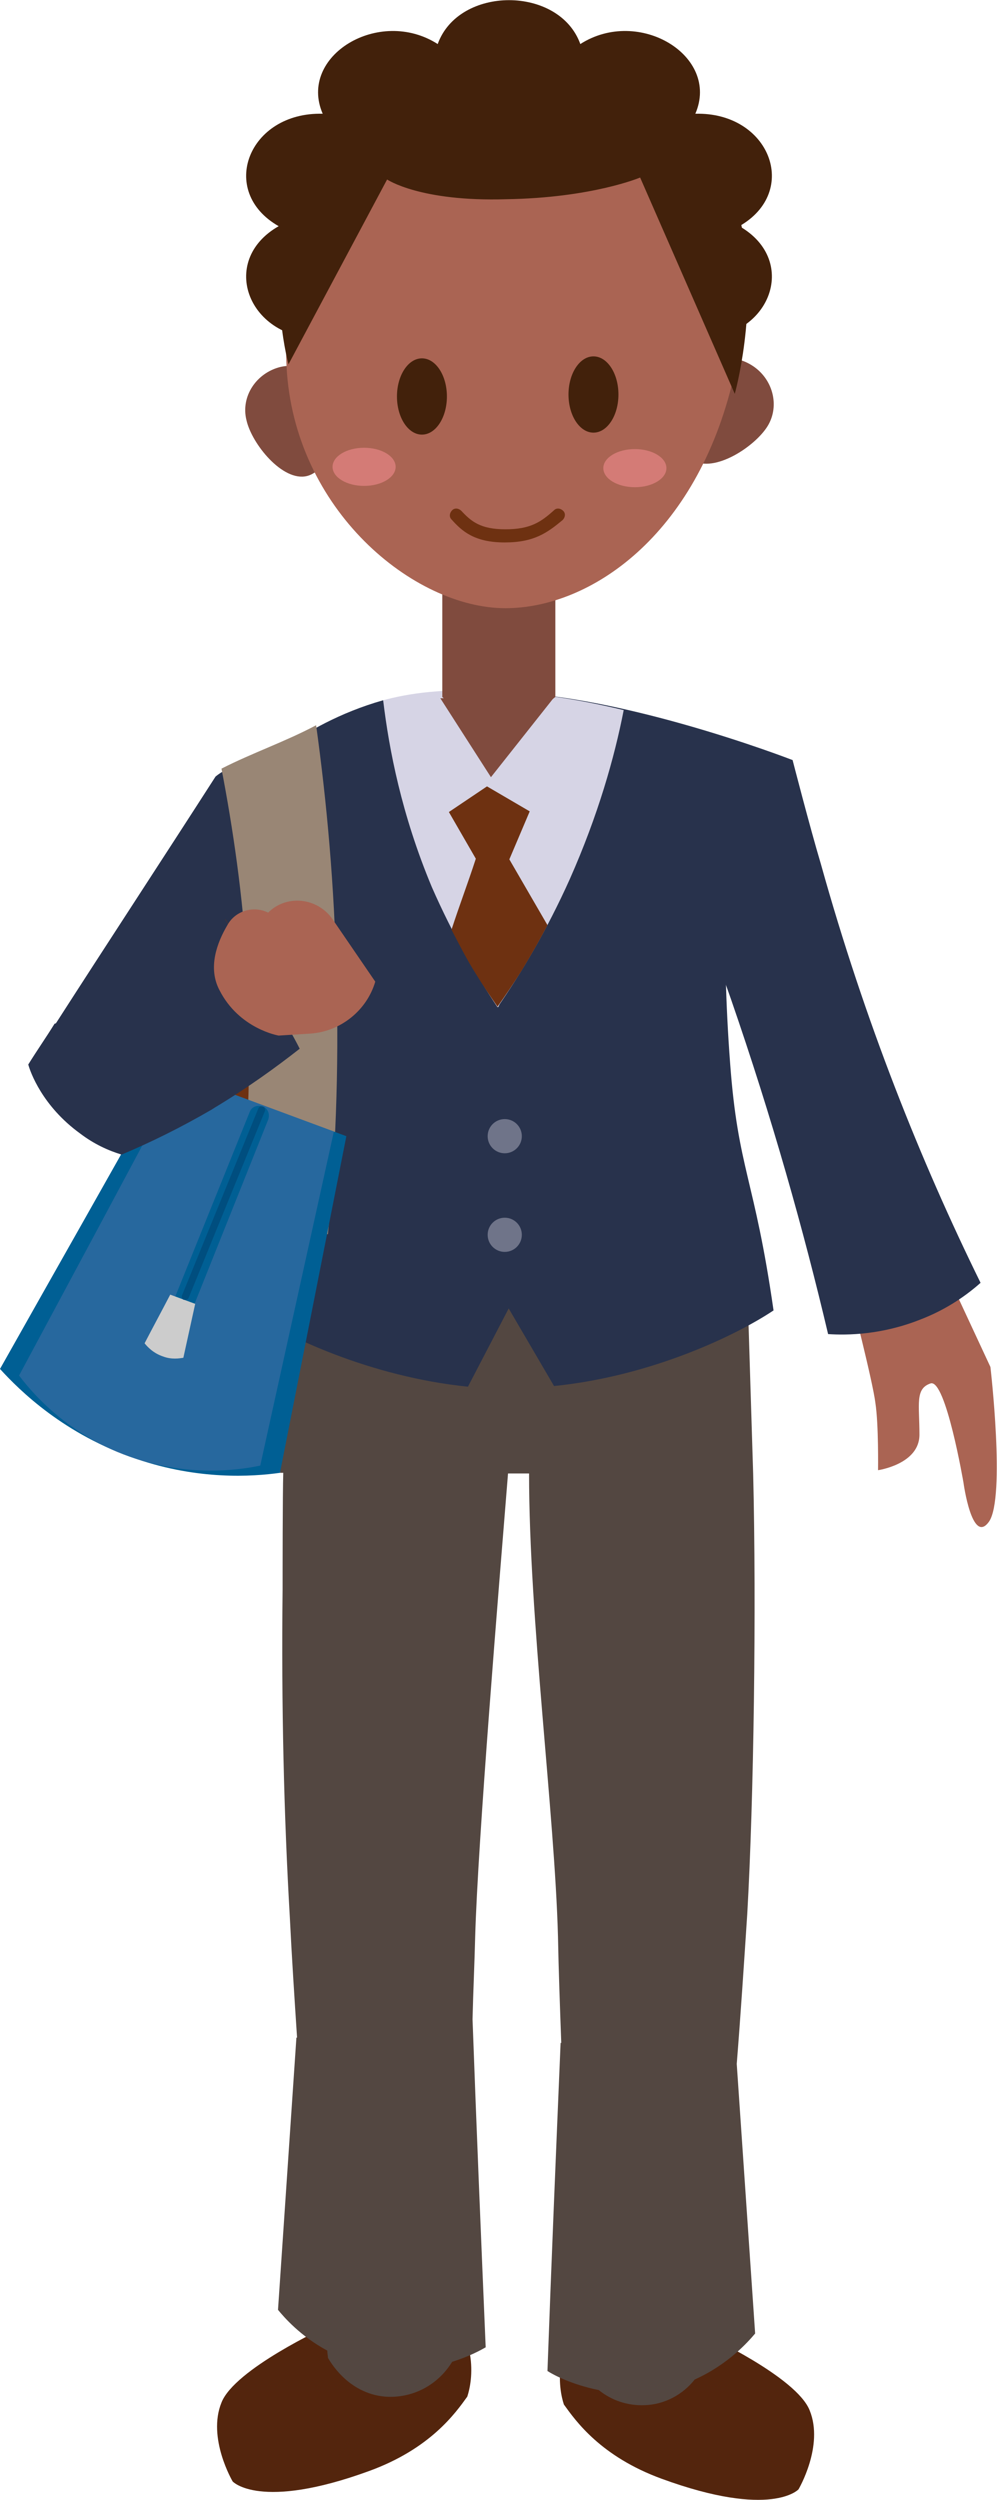 <?xml version="1.0" encoding="utf-8"?>
<!-- Generator: Adobe Illustrator 27.0.0, SVG Export Plug-In . SVG Version: 6.00 Build 0)  -->
<svg version="1.1" id="Layer_1" xmlns="http://www.w3.org/2000/svg" xmlns:xlink="http://www.w3.org/1999/xlink" x="0px" y="0px"
	 viewBox="0 0 151.7 380.2" style="enable-background:new 0 0 151.7 380.2;" xml:space="preserve">
<style type="text/css">
	.st0{fill:#28324C;}
	.st1{fill:#53250D;}
	.st2{fill:#534741;}
	.st3{fill:#D6D4E5;}
	.st4{fill:#6E3111;}
	.st5{fill:#AA6453;}
	.st6{fill:#6F7489;}
	.st7{fill:#998675;}
	.st8{fill:#005F94;}
	.st9{fill:#27689E;}
	.st10{fill:#CCCCCC;}
	.st11{fill:none;}
	.st12{fill:#004E7F;}
	.st13{fill:#804B3E;}
	.st14{fill:#42210B;}
	.st15{fill:#846657;}
	.st16{fill:#D47B76;}
</style>
<g>
	<path class="st0" d="M73.9,105.3c18.7-0.6,46.7,10.3,46.7,10.3l-85.4,1.1C35.2,116.8,55.1,106,73.9,105.3z"/>
	<path class="st1" d="M49.6,353.9c0,0,1.9-0.3,4.7,1.1c5.5,2.8,6.5,4.9,6.5,4.9s1.5,0.7,4.6-1.7c3.1-2.3,4.2-8.6,4.2-8.6
		c0.7,1.1,1.5,5.9,1.9,8.4c0.5,2.9,0,5.3-0.4,6.5c-1.8,2.5-5.6,7.9-14.9,11.3c-16.7,6.1-20.8,1.6-20.8,1.6s-3.9-6.6-1.7-12
		C35.7,360.3,49.6,353.9,49.6,353.9z"/>
	<path class="st1" d="M107.3,355.1c0,0-1.9-0.3-4.7,1.1c-5.5,2.8-6.5,4.9-6.5,4.9s-1.5,0.7-4.6-1.7c-3.1-2.3-4.2-8.6-4.2-8.6
		c-0.7,1.1-1.5,5.9-1.9,8.4c-0.5,2.9,0,5.3,0.4,6.5c1.8,2.5,5.6,7.9,14.9,11.3c16.7,6.1,20.8,1.6,20.8,1.6s3.9-6.6,1.7-12
		C121.2,361.5,107.3,355.1,107.3,355.1z"/>
	<path class="st2" d="M114.9,354.9l-2.8-41c0.6-7.5,1.1-15.2,1.6-22.8c1-17.5,1.4-46.5,0.9-66.9l-0.9-29.1l-68.5,1.1L42.6,224h0.5
		c-0.1,3.2-0.1,15.1-0.1,17.7c-0.2,17.8,0.2,34.4,1.1,49.9c0.3,6.1,0.7,12.2,1.1,18.3h-0.1l-2.8,41.4c0.9,1.1,3.4,4,7.5,6.2
		c0,0.4,0.1,0.8,0.1,1.1c0.2,0.3,2.9,5.4,8.7,5.9c4.1,0.3,8-1.7,10.2-5.3c2.6-0.8,4.4-1.8,5.1-2.2c-0.7-16.6-1.4-33.3-2-49.9l0,0
		c0.1-4.2,0.3-8.4,0.4-12.5c0.4-14.5,3.6-53.1,5-70.5h3.2c0,22.1,3.9,51.7,4.4,70.4c0.1,5.3,0.3,10.7,0.5,16.2h-0.1
		c-0.7,16.6-1.4,33.3-2,49.9c0.9,0.6,3.8,2.1,7.8,2.9c2,1.6,4.4,2.4,7,2.3c3-0.1,5.8-1.6,7.6-3.9
		C110.8,359.6,113.8,356.2,114.9,354.9z"/>
	<path class="st3" d="M106.6,374.9c0,0.7,0,1.5,0,2.2"/>
	<path class="st0" d="M77.4,199l6.9,11.8c14.8-1.5,27.7-7.7,33.4-11.5c-2.9-20.2-5.4-21.4-6.6-37.5c-1.4-18.4-0.7-34.7,0.8-48.2
		c-6.1-2.5-11.9-4.3-17-5.6c-1.5,5.2-19.1,45.2-19.1,45.2l-17.5-46.7c-6.7,1.9-11.7,4.9-14.9,7.1c0.8,13.5,1,28.8-0.1,45.6
		s-3.3,19.6-5.9,40c5.8,4,19,10.2,33.8,11.7L77.4,199z"/>
	<path class="st4" d="M45.2,196.1l-13.8,0.2c1.5-11.5,2.3-25.2,1.5-40.6c-0.6-10.9-1.9-20.9-3.5-29.6c4.7-2.4,9.4-4.9,14-7.3
		c1.6,11.5,2.8,24.4,3.1,38.5C46.9,171.5,46.3,184.6,45.2,196.1z"/>
	<path class="st5" d="M129.4,196.9c0,0,3.4,13.2,3.8,16.5c0.5,3.3,0.4,10.2,0.4,10.2s6.3-0.9,6.3-5.4c0-4.6-0.7-7,1.7-7.8
		c2.3-0.7,5,15.1,5,15.1s1.3,9.6,3.9,5.9c2.5-3.7,0.2-23.5,0.2-23.5l-8.1-17.4L129.4,196.9z"/>
	<path class="st3" d="M75.7,153.2c3.6-5.2,7.5-11.7,11-19.5c4.3-9.7,6.8-18.5,8.2-25.7c-6.6-1.6-12.3-2.4-16.7-2.7
		c-10.7-0.9-16.5,0.3-19.9,1.2c0.9,7.5,2.8,17.4,7.4,28.4C68.9,142.2,72.5,148.4,75.7,153.2z"/>
	<circle class="st6" cx="76.8" cy="172.8" r="2.6"/>
	<circle class="st6" cx="76.8" cy="187.8" r="2.6"/>
	<path class="st0" d="M149.2,195.1c-1.9,1.7-5,4-9.2,5.6c-5.8,2.3-11,2.4-14,2.2c-3.7-15.7-8.5-32.8-14.8-51
		c-4.9-14-10.2-27-15.5-38.9c8.3,0.5,24.9,2.6,24.9,2.6s2.6,10.1,4.3,15.8C131.6,155.4,140.1,176.6,149.2,195.1z"/>
	<path class="st0" d="M48.5,118.8c-5.4-3.5-11.9-3.8-15.7-0.7c-8.1,12.6-16.3,25.1-24.4,37.7c3.8-1.2,8.3-3,13-5.8
		c5.6-3.4,9.9-7.1,12.9-10.2c2.7,4.6,5.3,9.2,8,13.8c4.5-6.9,8.9-13.8,13.4-20.6C56.8,128.1,53.9,122.3,48.5,118.8z"/>
	<path class="st7" d="M49.9,187.7l-13.8,0.2c1.5-11.5,2.3-25.2,1.5-40.6c-0.6-10.9-2.2-21.6-3.9-30.4c4.7-2.4,9.7-4.1,14.4-6.6
		c1.6,11.5,2.8,24.4,3.1,38.5C51.6,163.1,51,176.1,49.9,187.7z"/>
	<path class="st8" d="M42.6,224c-4.3,0.6-12.4,1.1-21.8-2.1C9.8,218.2,3,211.5,0,208.2c8.5-15.1,17.1-30.2,25.6-45.4l27.1,10
		L42.6,224z"/>
	<path class="st9" d="M39.6,222.9c-3.8,0.8-11,1.6-19.1-1.1c-9.5-3.1-15.2-9.4-17.6-12.6c8.2-15.3,16.4-30.5,24.5-45.8l23.4,8.7
		L39.6,222.9z"/>
	<path class="st0" d="M42.2,153.5c-2.7-4.6-5.3-9.2-8-13.8c-3,3.1-7.2,6.9-12.9,10.2c-4.7,2.8-9.1,4.6-13,5.8
		c-1.3,2.1-2.7,4.1-4,6.2c0.3,1.1,2.1,6.3,7.9,10.5c2.1,1.6,4.3,2.6,6.3,3.2c4.3-1.8,9-4.1,13.8-6.9c0.1-0.1,0.2-0.1,0.3-0.2
		c5-3,9.3-6.1,13-9C44.6,157.5,43.4,155.5,42.2,153.5z"/>
	<path class="st5" d="M42.4,157.5l4.8-0.3c4.6-0.3,8.6-3.5,9.9-7.9l0,0l-6.5-9.5c-2.3-3.3-7-3.8-9.8-1l0,0l0,0
		c-2.2-1.1-5-0.3-6.2,1.9c-1.6,2.7-3,6.5-1.2,9.9C36.4,156.5,42.4,157.5,42.4,157.5z"/>
	<path class="st8" d="M27.5,200.7c-0.2,0-0.4,0-0.6-0.1c-0.8-0.3-1.1-1.2-0.8-2L38,169.1c0.3-0.8,1.2-1.1,2-0.8s1.1,1.2,0.8,2
		L29,199.8C28.7,200.3,28.1,200.7,27.5,200.7z"/>
	<path class="st10" d="M27.9,206.5c-0.6,0.1-1.8,0.3-3.1-0.2c-1.5-0.5-2.4-1.5-2.8-2c1.3-2.5,2.6-4.9,3.9-7.4l3.8,1.4L27.9,206.5z"
		/>
	<g>
		<line class="st11" x1="28.2" y1="197.2" x2="39.8" y2="168.7"/>
		<path class="st12" d="M28.2,197.7c-0.1,0-0.1,0-0.2,0c-0.3-0.1-0.4-0.4-0.3-0.7l11.6-28.4c0.1-0.3,0.4-0.4,0.7-0.3
			c0.3,0.1,0.4,0.4,0.3,0.7l-11.6,28.4C28.6,197.6,28.4,197.7,28.2,197.7z"/>
	</g>
	<path class="st4" d="M77.5,130.7l3.1-7.3l-6.5-3.8l-5.8,3.9l4.1,7.1c-1.2,3.7-2.5,7.1-3.7,10.8c1.1,2.1,2.3,4.5,3.7,6.7
		c1.1,1.8,2.2,3.4,3.3,5c1.2-1.7,2.5-3.6,3.8-5.7c1.4-2.3,2.7-4.6,3.8-6.7L77.5,130.7z"/>
	<polygon class="st13" points="67,106.2 74.7,118.2 84.2,106.2 	"/>
	<path class="st14" d="M88.3,6.7L88.3,6.7L88.3,6.7c8.9-5.7,21.3,1.8,17.5,10.6l0,0h0c11.3-0.3,16,11.8,6.7,17.1l0,0l0,0
		c9.3,5.3,4.6,17.4-6.7,17.1l0,0l0,0c3.8,8.8-8.6,16.3-17.5,10.6l0,0l0,0c-3.2,9-18.5,9-21.7,0l0,0l0,0c-8.9,5.7-21.3-1.8-17.5-10.6
		l0,0l0,0c-11.3,0.3-16-11.8-6.7-17.1l0,0l0,0c-9.3-5.3-4.6-17.4,6.7-17.1h0l0,0C45.3,8.5,57.7,1,66.6,6.7l0,0l0,0
		C69.8-2.2,85.1-2.2,88.3,6.7z"/>
	<path class="st13" d="M116.8,64.8c-1.9,3.1-8.1,7.2-11.4,5.2s-2.4-9.4-0.5-12.5c1.9-3.1,6.1-4,9.4-2
		C117.6,57.5,118.7,61.7,116.8,64.8z"/>
	<path class="st13" d="M51,60.7c0.9,3.6-0.6,10.8-4.3,11.7c-3.7,0.9-8.4-4.9-9.2-8.5c-0.9-3.6,1.5-7.2,5.2-8.1
		C46.4,55,50.1,57.1,51,60.7z"/>
	<path class="st15" d="M76.6,65l2,2.3c0,0-0.9,0.9-2.4,0.3C74.8,66.9,76.6,65,76.6,65z"/>
	<path class="st13" d="M84.5,106c-0.5,0.4-3.7,3.2-8.8,3.1c-4.9-0.1-7.9-2.6-8.4-3.1c0-10.3,0-20.5,0-30.8h17.2V106z"/>
	<path class="st5" d="M111.7,42.3c-3.5-4.2-6.3-9-10-13c-2.5-2.6-5.1-5.2-7.5-7.8c-2.4-1.2-4.8-2.4-7.3-3.6
		c-2.6-0.5-5.2-1.1-7.8-1.6c-1-0.2-1.6-1.2-1.8-2.1c-1.3,0.1-2.6,0.2-3.9,0.4c-3.2,0.3-6.4,0.9-9.3,2.4c-2.6,1.3-5,3.1-7.2,5
		c-0.2,0.2-0.5,0.4-0.7,0.6c-0.9,1.5-1.9,3-2.4,4.8c-1.1,3.7-1.8,7.2-4.1,10.3C48,39.8,46.1,42,44,43.9c-0.4,3.9-0.6,7.9-0.4,11.8
		C44.7,77.6,63,92.5,76.9,92.5c12.9,0,29.1-11,34.7-35C112.8,52.7,112.7,47.5,111.7,42.3z"/>
	<ellipse class="st14" cx="64.2" cy="60.3" rx="3.8" ry="5.8"/>
	<ellipse class="st14" cx="90.3" cy="60" rx="3.8" ry="5.8"/>
	<path class="st4" d="M76.8,82.5c-4.6,0-6.5-1.7-8.1-3.5c-0.4-0.4-0.3-1,0.1-1.4c0.4-0.4,1-0.3,1.4,0.1c1.5,1.6,2.9,2.8,6.7,2.8
		c3.8,0,5.4-1.1,7.4-2.9c0.4-0.4,1-0.3,1.4,0.1c0.4,0.4,0.3,1-0.1,1.4C83.3,81,81.3,82.5,76.8,82.5z"/>
	<ellipse class="st16" cx="55.4" cy="71" rx="4.8" ry="2.9"/>
	<ellipse class="st16" cx="96.6" cy="71.2" rx="4.8" ry="2.9"/>
	<path class="st14" d="M43.9,55.4l15-28.1c0,0,5,3.4,18.1,3C90.1,30.1,97.4,27,97.4,27l14.4,32.9c0,0,14.1-50-32.9-48.6
		S43.9,55.4,43.9,55.4z"/>
</g>
</svg>
